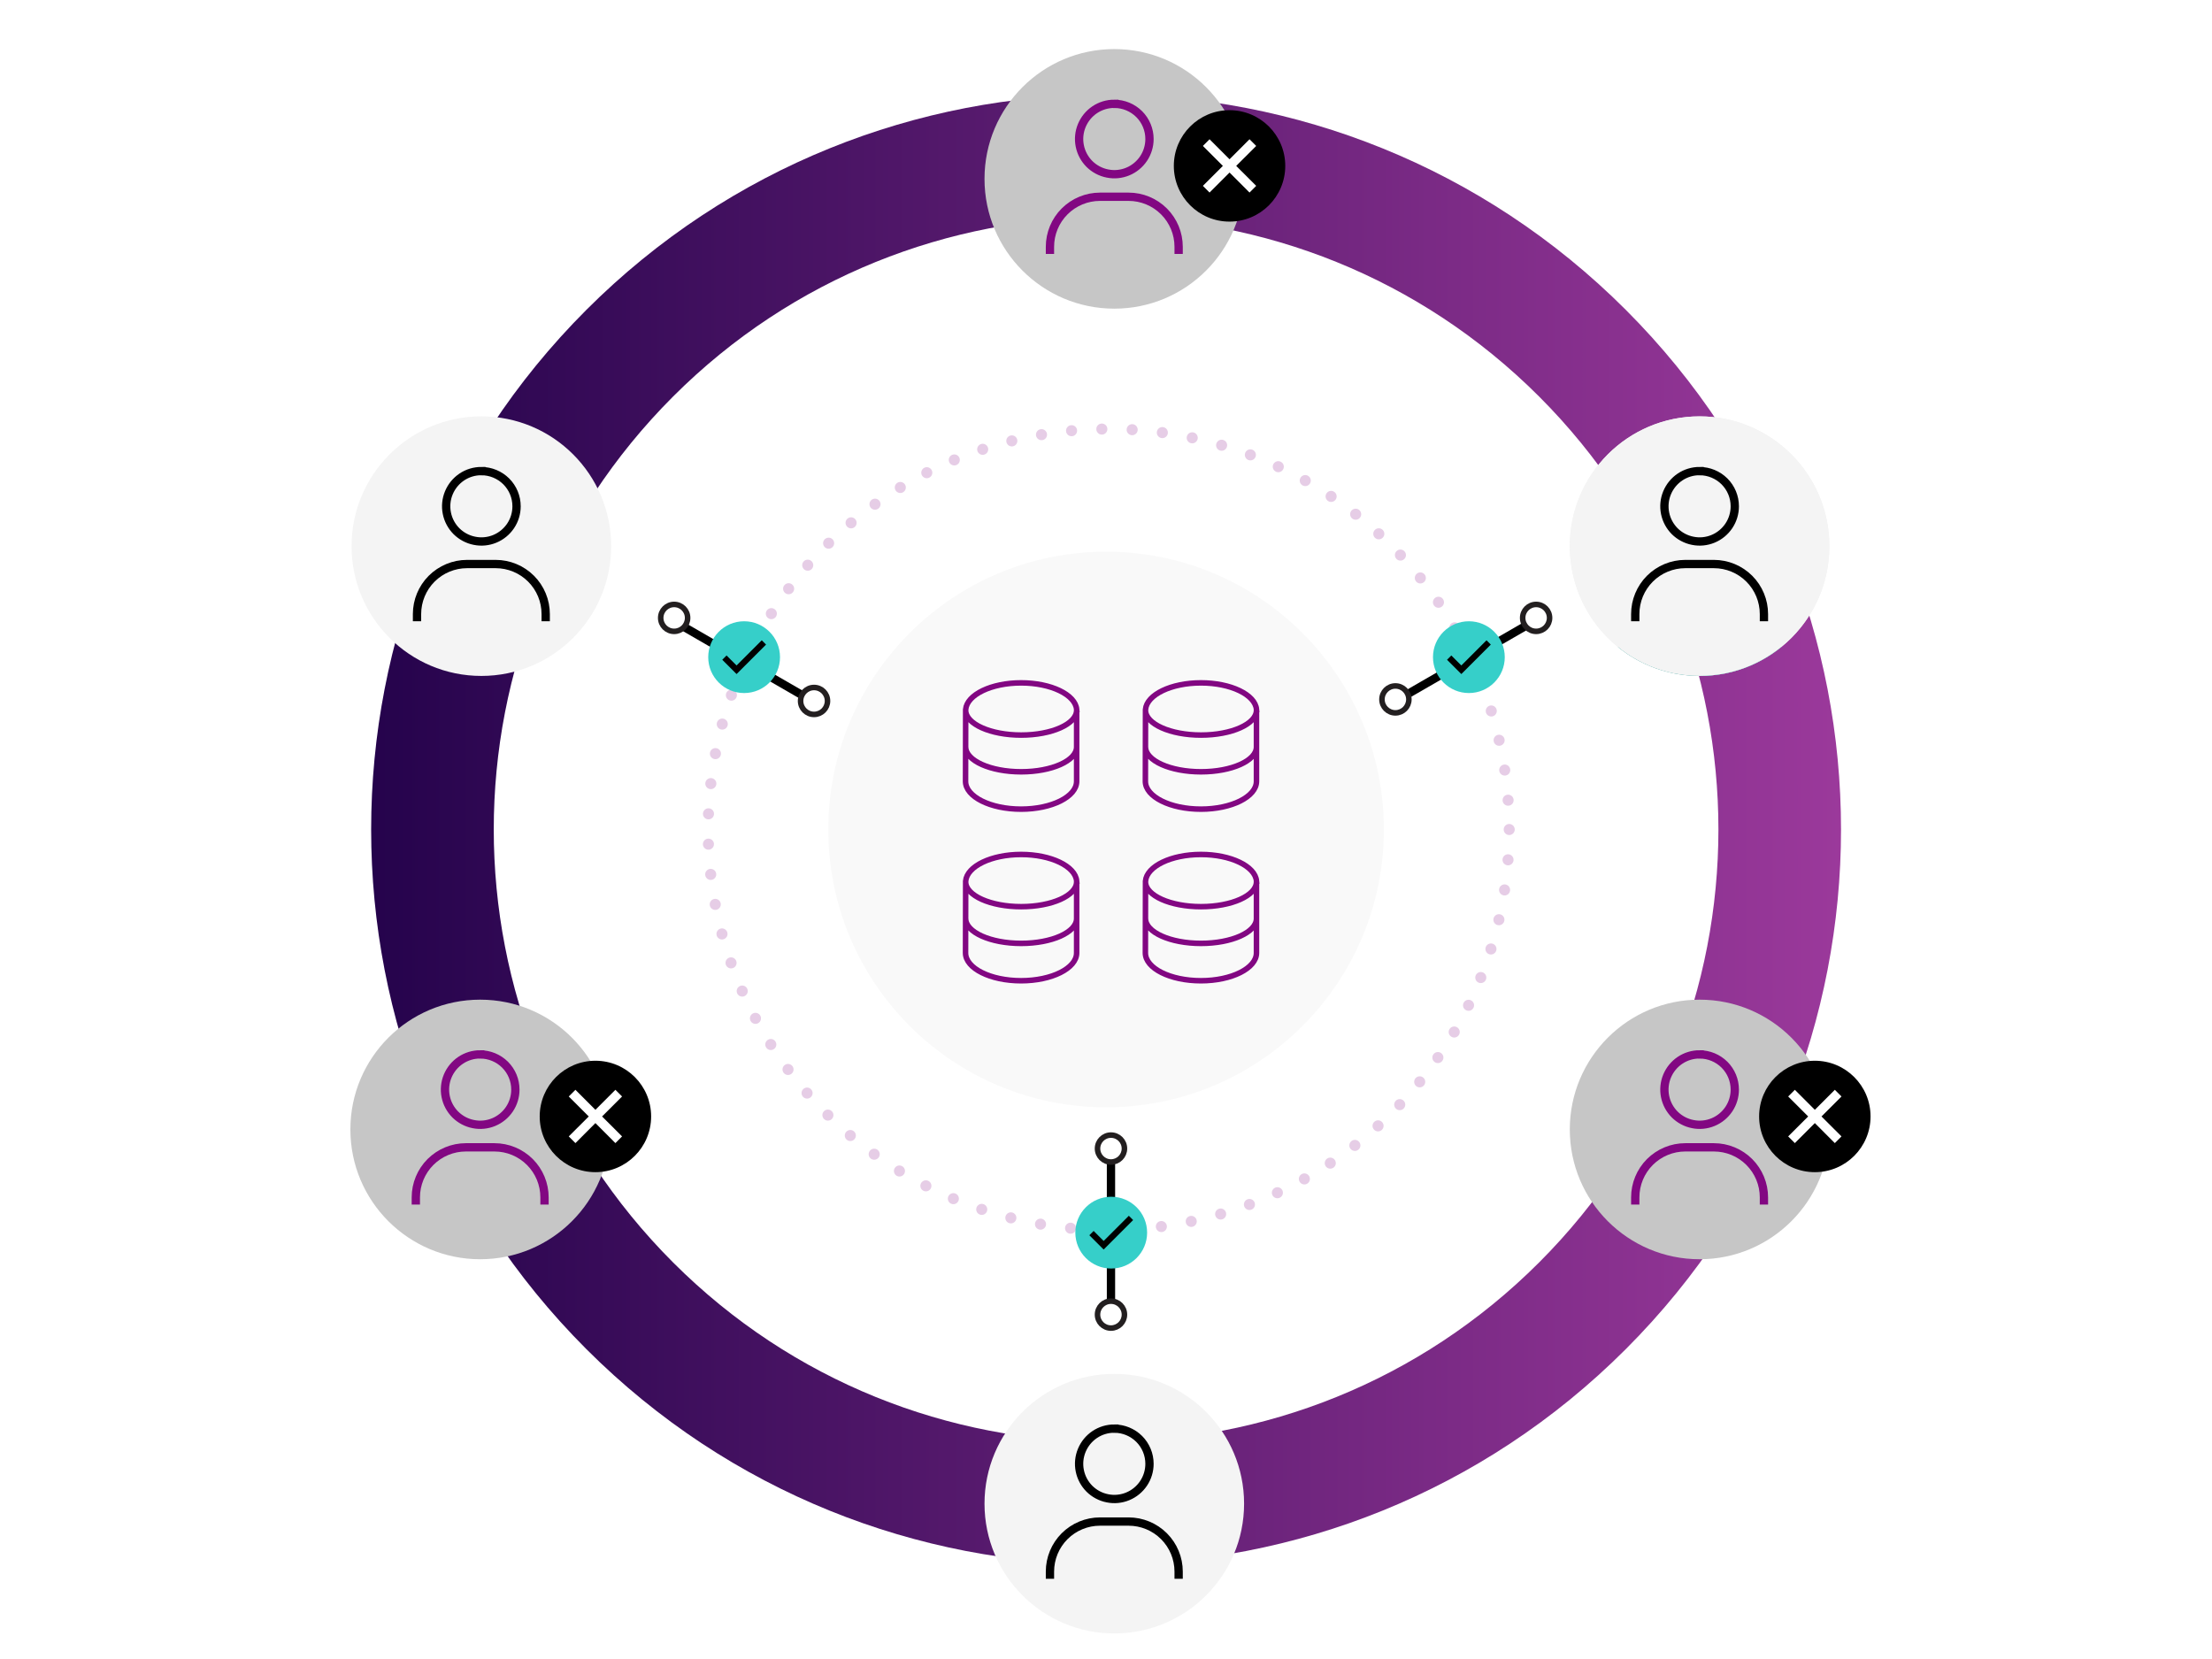 <?xml version="1.0" encoding="UTF-8"?>
<svg xmlns="http://www.w3.org/2000/svg" xmlns:xlink="http://www.w3.org/1999/xlink" viewBox="0 0 800 600">
  <defs>
    <style>
      .cls-1 {
        filter: url(#drop-shadow-7);
      }

      .cls-2 {
        fill: url(#linear-gradient);
      }

      .cls-2, .cls-3, .cls-4, .cls-5, .cls-6, .cls-7, .cls-8, .cls-9, .cls-10 {
        stroke-width: 0px;
      }

      .cls-11 {
        filter: url(#drop-shadow-4);
      }

      .cls-12 {
        stroke: #231f20;
      }

      .cls-12, .cls-13, .cls-14, .cls-15, .cls-16, .cls-17 {
        stroke-miterlimit: 10;
      }

      .cls-12, .cls-13, .cls-17 {
        stroke-linecap: round;
      }

      .cls-12, .cls-15 {
        stroke-width: 2px;
      }

      .cls-12, .cls-5, .cls-17 {
        fill: #fff;
      }

      .cls-13 {
        stroke: #e6cde6;
        stroke-dasharray: 0 0 0 10.97;
        stroke-width: 4px;
      }

      .cls-13, .cls-14, .cls-15, .cls-16 {
        fill: none;
      }

      .cls-18 {
        filter: url(#drop-shadow-3);
      }

      .cls-19 {
        filter: url(#drop-shadow-1);
      }

      .cls-14, .cls-15 {
        stroke: #820782;
      }

      .cls-14, .cls-16, .cls-17 {
        stroke-width: 3px;
      }

      .cls-20 {
        filter: url(#drop-shadow-6);
      }

      .cls-4 {
        fill: #299b97;
      }

      .cls-16, .cls-17 {
        stroke: #000;
      }

      .cls-21 {
        filter: url(#drop-shadow-5);
      }

      .cls-6 {
        fill: #36cfc9;
      }

      .cls-22 {
        filter: url(#drop-shadow-2);
      }

      .cls-7 {
        fill: #f4f4f4;
      }

      .cls-8 {
        fill: #c6c6c6;
      }

      .cls-9 {
        fill: #f9f9f9;
      }

      .cls-10 {
        fill: #f2f2f2;
      }
    </style>
    <linearGradient id="linear-gradient" x1="134.23" y1="300" x2="665.84" y2="300" gradientUnits="userSpaceOnUse">
      <stop offset="0" stop-color="#25034c"/>
      <stop offset="1" stop-color="#9b399b"/>
    </linearGradient>
    <filter id="drop-shadow-1" filterUnits="userSpaceOnUse">
      <feOffset dx="3" dy="3"/>
      <feGaussianBlur result="blur" stdDeviation="3"/>
      <feFlood flood-color="#000" flood-opacity=".12"/>
      <feComposite in2="blur" operator="in"/>
      <feComposite in="SourceGraphic"/>
    </filter>
    <filter id="drop-shadow-2" filterUnits="userSpaceOnUse">
      <feOffset dx="3" dy="3"/>
      <feGaussianBlur result="blur-2" stdDeviation="3"/>
      <feFlood flood-color="#000" flood-opacity=".12"/>
      <feComposite in2="blur-2" operator="in"/>
      <feComposite in="SourceGraphic"/>
    </filter>
    <filter id="drop-shadow-3" filterUnits="userSpaceOnUse">
      <feOffset dx="3" dy="3"/>
      <feGaussianBlur result="blur-3" stdDeviation="3"/>
      <feFlood flood-color="#000" flood-opacity=".12"/>
      <feComposite in2="blur-3" operator="in"/>
      <feComposite in="SourceGraphic"/>
    </filter>
    <filter id="drop-shadow-4" filterUnits="userSpaceOnUse">
      <feOffset dx="3" dy="3"/>
      <feGaussianBlur result="blur-4" stdDeviation="3"/>
      <feFlood flood-color="#000" flood-opacity=".12"/>
      <feComposite in2="blur-4" operator="in"/>
      <feComposite in="SourceGraphic"/>
    </filter>
    <filter id="drop-shadow-5" filterUnits="userSpaceOnUse">
      <feOffset dx="3" dy="3"/>
      <feGaussianBlur result="blur-5" stdDeviation="3"/>
      <feFlood flood-color="#000" flood-opacity=".12"/>
      <feComposite in2="blur-5" operator="in"/>
      <feComposite in="SourceGraphic"/>
    </filter>
    <filter id="drop-shadow-6" filterUnits="userSpaceOnUse">
      <feOffset dx="3" dy="3"/>
      <feGaussianBlur result="blur-6" stdDeviation="3"/>
      <feFlood flood-color="#000" flood-opacity=".12"/>
      <feComposite in2="blur-6" operator="in"/>
      <feComposite in="SourceGraphic"/>
    </filter>
    <filter id="drop-shadow-7" filterUnits="userSpaceOnUse">
      <feOffset dx="3" dy="3"/>
      <feGaussianBlur result="blur-7" stdDeviation="3"/>
      <feFlood flood-color="#000" flood-opacity=".12"/>
      <feComposite in2="blur-7" operator="in"/>
      <feComposite in="SourceGraphic"/>
    </filter>
  </defs>
  <g id="art">
    <circle class="cls-13" cx="400.97" cy="300" r="144.86"/>
  </g>
  <g id="Layer_5" data-name="Layer 5">
    <circle class="cls-9" cx="400.03" cy="300" r="100.47"/>
    <path class="cls-2" d="m587.98,112.05c-103.8-103.8-272.1-103.8-375.9,0-103.8,103.8-103.8,272.09,0,375.89,103.8,103.8,272.1,103.8,375.9,0,103.8-103.8,103.8-272.09,0-375.89Zm-31.35,344.54c-86.49,86.48-226.71,86.48-313.19,0-86.49-86.48-86.49-226.71,0-313.19,86.48-86.48,226.7-86.48,313.19,0,86.48,86.48,86.48,226.71,0,313.19Z"/>
    <g class="cls-19">
      <g>
        <path class="cls-10" d="m658.62,194.52c0,14.76-6.82,27.94-17.48,36.54h0c-8.05,6.5-18.3,10.4-29.46,10.4s-21.4-3.9-29.45-10.39h0c-10.66-8.61-17.48-21.79-17.48-36.55,0-25.92,21.01-46.93,46.93-46.93s46.94,21.01,46.94,46.93Z"/>
        <path class="cls-4" d="m641.14,231.06h0c-8.05,6.5-18.3,10.4-29.46,10.4s-21.4-3.9-29.45-10.39h0c.52-14.98,9.06-27.52,20.69-31.79-5.04-3-8.43-8.48-8.43-14.77,0-9.49,7.7-17.19,17.19-17.19s17.2,7.7,17.2,17.19c0,6.29-3.39,11.77-8.43,14.77,11.63,4.27,20.17,16.81,20.69,31.78Z"/>
      </g>
    </g>
    <g class="cls-22">
      <circle class="cls-7" cx="611.68" cy="194.52" r="46.94"/>
      <path id="icon-user" class="cls-16" d="m611.68,167.37c-2.52,0-4.98.74-7.07,2.14-2.09,1.4-3.72,3.39-4.69,5.73-.96,2.32-1.22,4.89-.72,7.36.49,2.47,1.7,4.73,3.48,6.52,1.78,1.76,4.05,2.98,6.52,3.46,2.47.51,5.03.25,7.35-.71s4.31-2.6,5.71-4.68c1.4-2.09,2.15-4.56,2.15-7.08,0-3.39-1.34-6.62-3.73-9.01-2.39-2.37-5.62-3.72-9-3.72Zm23.27,54.31v-2.59c0-4.81-1.91-9.41-5.3-12.8-3.39-3.39-8-5.3-12.8-5.3h-10.34c-4.8,0-9.4,1.91-12.8,5.3-3.39,3.39-5.3,7.99-5.3,12.8v2.59"/>
    </g>
    <g class="cls-18">
      <circle class="cls-7" cx="171.09" cy="194.52" r="46.94"/>
      <path id="icon-user-2" data-name="icon-user" class="cls-16" d="m171.09,167.37c-2.52,0-4.98.74-7.07,2.14-2.09,1.4-3.72,3.39-4.69,5.73-.96,2.32-1.22,4.89-.72,7.36.49,2.47,1.7,4.73,3.48,6.52,1.78,1.76,4.05,2.98,6.52,3.46,2.47.51,5.03.25,7.35-.71s4.31-2.6,5.71-4.68c1.4-2.09,2.15-4.56,2.15-7.08,0-3.39-1.34-6.62-3.73-9.01-2.39-2.37-5.62-3.72-9-3.72Zm23.27,54.31v-2.59c0-4.81-1.91-9.41-5.3-12.8-3.39-3.39-8-5.3-12.8-5.3h-10.34c-4.8,0-9.4,1.91-12.8,5.3-3.39,3.39-5.3,7.99-5.3,12.8v2.59"/>
    </g>
    <g class="cls-11">
      <circle class="cls-7" cx="400" cy="540.82" r="46.94"/>
      <path id="icon-user-3" data-name="icon-user" class="cls-16" d="m400,513.67c-2.52,0-4.98.74-7.07,2.14-2.09,1.4-3.72,3.39-4.69,5.73-.96,2.32-1.22,4.89-.72,7.36.49,2.47,1.7,4.73,3.48,6.52,1.78,1.76,4.05,2.98,6.52,3.46,2.47.51,5.03.25,7.35-.71s4.31-2.6,5.71-4.68c1.4-2.09,2.15-4.56,2.15-7.08,0-3.39-1.34-6.62-3.73-9.01-2.39-2.37-5.62-3.72-9-3.72Zm23.27,54.31v-2.59c0-4.81-1.91-9.41-5.3-12.8-3.39-3.39-8-5.3-12.8-5.3h-10.34c-4.8,0-9.4,1.91-12.8,5.3-3.39,3.39-5.3,7.99-5.3,12.8v2.59"/>
    </g>
    <g>
      <g class="cls-21">
        <circle class="cls-8" cx="400" cy="61.69" r="46.94"/>
        <path id="icon-user-4" data-name="icon-user" class="cls-14" d="m400,34.54c-2.52,0-4.98.74-7.07,2.14-2.09,1.4-3.72,3.39-4.69,5.73-.96,2.32-1.22,4.89-.72,7.36.49,2.47,1.7,4.73,3.48,6.52,1.78,1.76,4.05,2.98,6.52,3.46,2.47.51,5.03.25,7.35-.71s4.31-2.6,5.71-4.68c1.4-2.09,2.15-4.56,2.15-7.08,0-3.39-1.34-6.62-3.73-9.01-2.39-2.37-5.62-3.72-9-3.72Zm23.27,54.31v-2.59c0-4.81-1.91-9.41-5.3-12.8-3.39-3.39-8-5.3-12.8-5.3h-10.34c-4.8,0-9.4,1.91-12.8,5.3-3.39,3.39-5.3,7.99-5.3,12.8v2.59"/>
      </g>
      <g>
        <circle class="cls-3" cx="444.68" cy="60" r="20.15"/>
        <path class="cls-5" d="m451.91,50.36l-7.23,7.24-7.23-7.24-2.41,2.42,7.23,7.22-7.23,7.22,2.41,2.42,7.23-7.24,7.23,7.24,2.41-2.42-7.23-7.22,7.23-7.22-2.41-2.42Z"/>
      </g>
    </g>
    <g>
      <g class="cls-20">
        <circle class="cls-8" cx="611.68" cy="405.48" r="46.94"/>
        <path id="icon-user-5" data-name="icon-user" class="cls-14" d="m611.68,378.33c-2.52,0-4.98.74-7.07,2.14-2.09,1.4-3.72,3.39-4.69,5.73-.96,2.32-1.22,4.89-.72,7.36.49,2.47,1.7,4.73,3.48,6.52,1.78,1.76,4.05,2.98,6.52,3.46,2.47.51,5.03.25,7.35-.71s4.31-2.6,5.71-4.68c1.4-2.09,2.15-4.56,2.15-7.08,0-3.39-1.34-6.62-3.73-9.01-2.39-2.37-5.62-3.72-9-3.72Zm23.27,54.31v-2.59c0-4.81-1.91-9.41-5.3-12.8-3.39-3.39-8-5.3-12.8-5.3h-10.34c-4.8,0-9.4,1.91-12.8,5.3-3.39,3.39-5.3,7.99-5.3,12.8v2.59"/>
      </g>
      <g>
        <circle class="cls-3" cx="656.36" cy="403.78" r="20.15"/>
        <path class="cls-5" d="m663.59,394.14l-7.23,7.24-7.23-7.24-2.41,2.42,7.23,7.22-7.23,7.22,2.41,2.42,7.23-7.24,7.23,7.24,2.41-2.42-7.23-7.22,7.23-7.22-2.41-2.42Z"/>
      </g>
    </g>
    <g>
      <g class="cls-1">
        <circle class="cls-8" cx="170.66" cy="405.48" r="46.94"/>
        <path id="icon-user-6" data-name="icon-user" class="cls-14" d="m170.66,378.33c-2.52,0-4.98.74-7.07,2.14-2.09,1.4-3.72,3.39-4.69,5.73-.96,2.32-1.22,4.89-.72,7.36.49,2.47,1.7,4.73,3.48,6.52,1.78,1.76,4.05,2.98,6.52,3.46,2.47.51,5.03.25,7.35-.71s4.31-2.6,5.71-4.68c1.4-2.09,2.15-4.56,2.15-7.08,0-3.39-1.34-6.62-3.73-9.01-2.39-2.37-5.62-3.72-9-3.72Zm23.27,54.31v-2.59c0-4.81-1.91-9.41-5.3-12.8-3.39-3.39-8-5.3-12.8-5.3h-10.34c-4.8,0-9.4,1.91-12.8,5.3-3.39,3.39-5.3,7.99-5.3,12.8v2.59"/>
      </g>
      <g>
        <circle class="cls-3" cx="215.34" cy="403.78" r="20.15"/>
        <path class="cls-5" d="m222.57,394.14l-7.23,7.24-7.23-7.24-2.41,2.42,7.23,7.22-7.23,7.22,2.41,2.42,7.23-7.24,7.23,7.24,2.41-2.42-7.23-7.22,7.23-7.22-2.41-2.42Z"/>
      </g>
    </g>
    <g>
      <line class="cls-17" x1="401.8" y1="421.28" x2="401.8" y2="475.45"/>
      <line class="cls-17" x1="243.82" y1="224.69" x2="292.36" y2="252.71"/>
      <line class="cls-17" x1="553.44" y1="225.42" x2="506.71" y2="252.4"/>
      <circle class="cls-12" cx="294.41" cy="253.51" r="4.87"/>
      <circle class="cls-12" cx="504.67" cy="252.95" r="4.87"/>
      <circle class="cls-12" cx="555.56" cy="223.47" r="4.87"/>
      <circle class="cls-12" cx="243.82" cy="223.47" r="4.87"/>
      <circle class="cls-12" cx="401.8" cy="415.39" r="4.87"/>
      <circle class="cls-12" cx="401.8" cy="475.45" r="4.87"/>
    </g>
    <g>
      <circle class="cls-6" cx="531.24" cy="237.67" r="12.98"/>
      <path class="cls-3" d="m528.5,240.67l-3.61-3.61-1.55,1.55,5.17,5.17,10.66-10.66-1.55-1.55-9.1,9.1Z"/>
    </g>
    <g>
      <circle class="cls-6" cx="269.12" cy="237.67" r="12.98"/>
      <path class="cls-3" d="m266.38,240.67l-3.61-3.61-1.55,1.55,5.17,5.17,10.66-10.66-1.55-1.55-9.1,9.1Z"/>
    </g>
    <g>
      <circle class="cls-6" cx="401.89" cy="445.8" r="12.98"/>
      <path class="cls-3" d="m399.14,448.8l-3.61-3.61-1.55,1.55,5.17,5.17,10.66-10.66-1.55-1.55-9.1,9.1Z"/>
    </g>
    <path class="cls-15" d="m389.38,256.58v26c0,5.55-9,10.06-20.09,10.06s-20.09-4.5-20.09-10.06c0-.14.05-26,.05-26,.48-5.34,9.26-9.61,20.05-9.61s19.62,4.26,20.09,9.61h0Zm-40.14.28c0,4.96,8.99,8.99,20.07,8.99s20.07-4.02,20.07-8.99m-40.14,13.28c0,4.96,8.99,8.99,20.07,8.99s20.07-4.02,20.07-8.99"/>
    <path class="cls-15" d="m454.42,256.58v26c0,5.55-9,10.06-20.09,10.06s-20.09-4.5-20.09-10.06c0-.14.05-26,.05-26,.48-5.34,9.26-9.61,20.05-9.61s19.62,4.26,20.09,9.61h0Zm-40.14.28c0,4.96,8.99,8.99,20.07,8.99s20.07-4.02,20.07-8.99m-40.14,13.28c0,4.96,8.99,8.99,20.07,8.99s20.07-4.02,20.07-8.99"/>
    <path class="cls-15" d="m389.38,318.64v26c0,5.55-9,10.06-20.09,10.06s-20.09-4.5-20.09-10.06c0-.14.05-26,.05-26,.48-5.34,9.26-9.61,20.05-9.61s19.62,4.26,20.09,9.61h0Zm-40.14.28c0,4.96,8.99,8.99,20.07,8.99s20.07-4.02,20.07-8.99m-40.14,13.28c0,4.96,8.99,8.99,20.07,8.99s20.07-4.02,20.07-8.99"/>
    <path class="cls-15" d="m454.42,318.64v26c0,5.55-9,10.06-20.09,10.06s-20.09-4.5-20.09-10.06c0-.14.05-26,.05-26,.48-5.34,9.26-9.61,20.05-9.61s19.62,4.26,20.09,9.61h0Zm-40.14.28c0,4.96,8.99,8.99,20.07,8.99s20.07-4.02,20.07-8.99m-40.14,13.28c0,4.96,8.99,8.99,20.07,8.99s20.07-4.02,20.07-8.99"/>
  </g>
</svg>